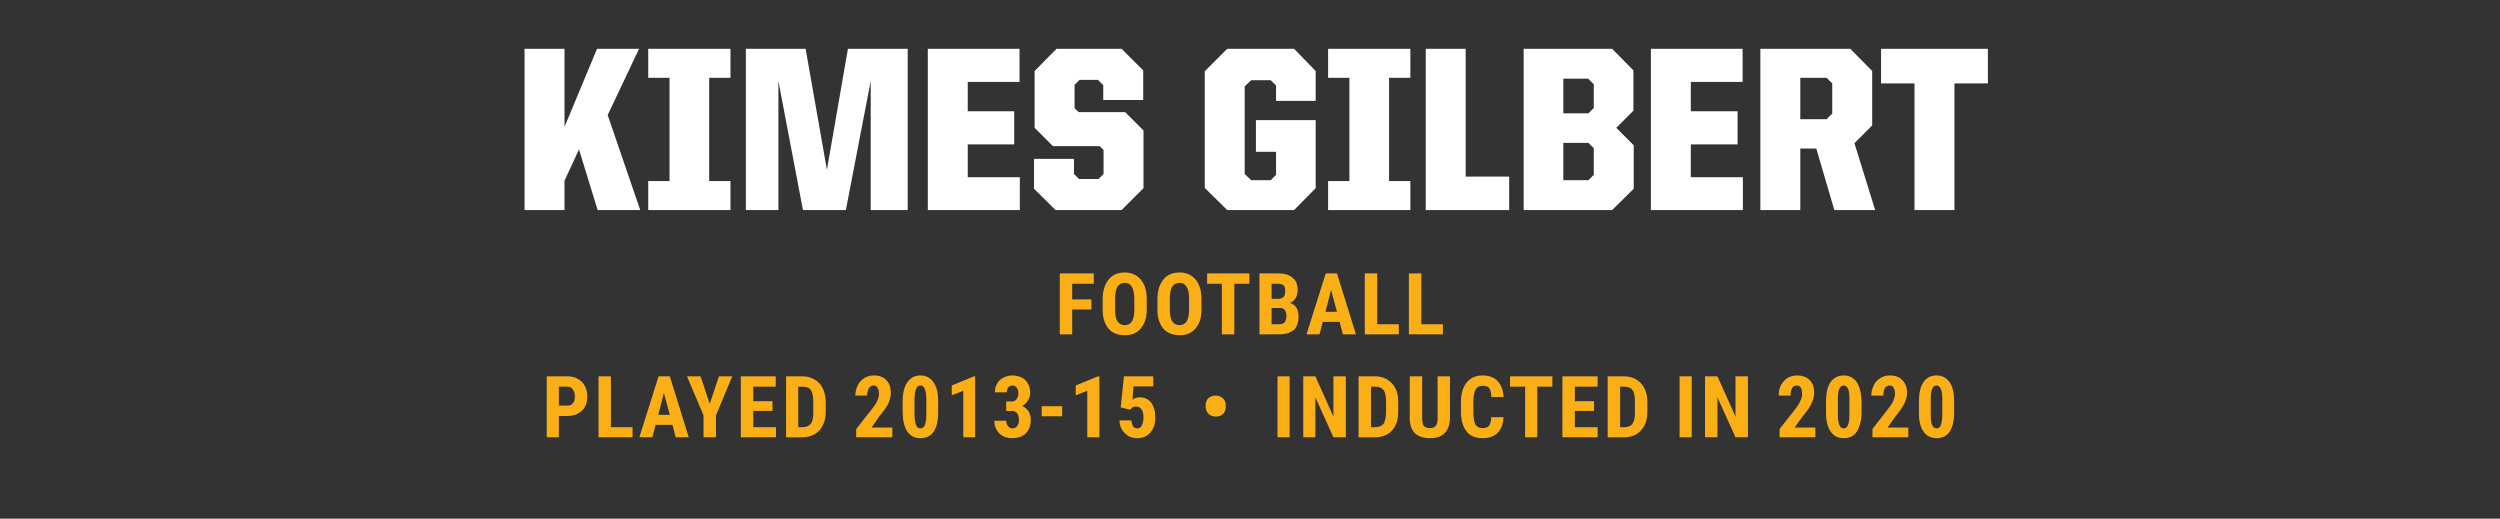 <?xml version="1.0" standalone="no"?><!DOCTYPE svg PUBLIC "-//W3C//DTD SVG 1.1//EN" "http://www.w3.org/Graphics/SVG/1.1/DTD/svg11.dtd"><svg xmlns="http://www.w3.org/2000/svg" version="1.1" width="845px" height="175.3px" viewBox="0 -11 845 175.3" style="top:-11px"><rect x="0" y="-11" width="845" height="175.3" fill="#333333" stroke="none"/><desc>name and info bar</desc><defs/><g id="Polygon82421"><path d="m195.7 39.5l-4.9 10.6l0 9.9l-13.5 0l0-54.5l13.5 0l0 26.4l11-26.4l14.2 0l-10.6 22.4l11 32.1l-14.4 0l-6.3-20.5zm23.4 10.7l7.2 0l0-34.9l-7.2 0l0-9.8l27.8 0l0 9.8l-7.2 0l0 34.9l7.2 0l0 9.8l-27.8 0l0-9.8zm33-44.7l20.2 0l7.2 40.9l7.1-40.9l20.2 0l0 54.5l-12.5 0l0-43.6l-8.4 43.6l-14.5 0l-8.3-43.6l0 43.6l-11 0l0-54.5zm61.5 0l31 0l0 11.2l-17.5 0l0 9.9l15.7 0l0 11.2l-15.7 0l0 11.1l17.6 0l0 11.1l-31.1 0l0-54.5zm35.9 47.3l0-10.1l13.5 0l0 5.1l1.7 1.7l6.6 0l1.7-1.7l0-8.1l-1.3-1.3l-15.8 0l-6.2-6.2l0-19.2l7.4-7.5l22 0l7.3 7.3l0 10l-13.5 0l0-5l-1.8-1.8l-6.2 0l-1.7 1.7l0 7.9l1.4 1.3l15.7 0l6.2 6.2l0 19.5l-7.4 7.4l-22.3 0l-7.3-7.2zm57.7-.3l0-39.4l7.6-7.6l22.6 0l7.3 7.5l0 10.1l-13.4 0l0-5.2l-1.8-1.8l-6.6 0l-2.2 2.1l0 29.6l2.2 2.1l6.6 0l1.8-1.8l0-7.8l-6.8 0l0-10.7l20.2 0l0 23l-7.3 7.4l-22.6 0l-7.6-7.5zm41.7-2.3l7.2 0l0-34.9l-7.2 0l0-9.8l27.8 0l0 9.8l-7.2 0l0 34.9l7.2 0l0 9.8l-27.8 0l0-9.8zm33-44.7l13.5 0l0 43.2l14.7 0l0 11.3l-28.2 0l0-54.5zm33.1 0l29.9 0l7.2 7.3l0 13.6l-5.8 5.8l5.9 5.9l0 14.7l-7.3 7.2l-29.9 0l0-54.5zm21.9 44.4l1.8-1.8l0-9l-1.8-1.8l-8.5 0l0 12.6l8.5 0zm0-22.6l1.8-1.8l0-8l-1.9-1.9l-8.4 0l0 11.7l8.5 0zm21.1-21.8l31 0l0 11.2l-17.5 0l0 9.9l15.8 0l0 11.2l-15.8 0l0 11.1l17.6 0l0 11.1l-31.1 0l0-54.5zm37 0l30.4 0l7.4 7.5l0 18.4l-6 6l7 22.6l-13.8 0l-6.1-20.8l-5.4 0l0 20.8l-13.5 0l0-54.5zm22.4 23.8l1.9-1.9l0-10.2l-1.9-1.9l-8.9 0l0 14l8.9 0zm29.7-12.1l-11.3 0l0-11.7l36.1 0l0 11.7l-11.3 0l0 42.8l-13.5 0l0-42.8z" stroke="none" fill="#fff"/></g><g id="Group82424"><path d="m188.9 129.6l0 7.2l-4.1 0l0-20.6c0 0 7 .02 7 0c2 0 3.7.7 4.9 1.9c1.2 1.3 1.8 2.9 1.8 4.9c0 2.1-.6 3.7-1.8 4.8c-1.2 1.2-2.9 1.8-5 1.8c.01-.01-2.8 0-2.8 0zm0-3.5c0 0 2.9.02 2.9 0c.8 0 1.4-.2 1.8-.8c.5-.5.7-1.2.7-2.2c0-1.1-.2-1.9-.7-2.5c-.4-.6-1-.9-1.8-.9c.04-.01-2.9 0-2.9 0l0 6.4zm17.6 7.3l7.3 0l0 3.4l-11.5 0l0-20.6l4.2 0l0 17.2zm20.8-.8l-5.7 0l-1.1 4.2l-4.4 0l6.5-20.6l3.8 0l6.4 20.6l-4.4 0l-1.1-4.2zm-4.8-3.4l3.9 0l-2-7.4l-1.9 7.4zm17.4-3.7l3.1-9.3l4.5 0l-5.5 13.2l0 7.4l-4.2 0l0-7.4l-5.6-13.2l4.6 0l3.1 9.3zm21.2 2.4l-6.5 0l0 5.5l7.7 0l0 3.4l-11.9 0l0-20.6l11.8 0l0 3.5l-7.6 0l0 4.9l6.5 0l0 3.3zm4.6 8.9l0-20.6c0 0 5.42.02 5.4 0c2.4 0 4.3.8 5.8 2.3c1.4 1.5 2.1 3.6 2.2 6.3c0 0 0 3.3 0 3.3c0 2.8-.8 4.9-2.2 6.4c-1.4 1.6-3.4 2.3-5.9 2.3c.01.04-5.3 0-5.3 0zm4.1-17.1l0 13.7c0 0 1.28-.02 1.3 0c1.4 0 2.3-.4 2.9-1.1c.6-.7.9-2 .9-3.8c0 0 0-3.6 0-3.6c0-1.9-.3-3.3-.8-4c-.5-.8-1.5-1.2-2.8-1.2c.05-.01-1.5 0-1.5 0zm31.8 17.1l-12.2 0l0-2.8c0 0 5.62-7.09 5.6-7.1c.7-1 1.3-1.8 1.6-2.6c.3-.7.5-1.4.5-2.1c0-.9-.2-1.6-.5-2.2c-.3-.5-.8-.7-1.4-.7c-.6 0-1.1.3-1.5.9c-.4.6-.6 1.4-.6 2.5c0 0-4 0-4 0c0-1.2.3-2.4.8-3.4c.5-1.1 1.3-1.9 2.2-2.5c.9-.6 2-.9 3.2-.9c1.9 0 3.3.5 4.3 1.6c1 1 1.5 2.4 1.5 4.3c0 1.1-.3 2.3-.8 3.5c-.6 1.2-1.6 2.7-3.1 4.4c.03.03-2.6 3.8-2.6 3.8l7 0l0 3.3zm15.5-8.5c0 2.9-.5 5-1.5 6.6c-1.1 1.5-2.5 2.2-4.5 2.2c-1.9 0-3.3-.7-4.4-2.2c-1-1.4-1.5-3.5-1.6-6.3c0 0 0-3.9 0-3.9c0-2.8.5-5 1.6-6.5c1-1.5 2.5-2.3 4.4-2.3c1.9 0 3.4.8 4.4 2.3c1.1 1.5 1.6 3.6 1.6 6.4c0 0 0 3.7 0 3.7zm-4-4.2c0-1.6-.2-2.8-.5-3.6c-.3-.8-.8-1.2-1.5-1.2c-1.3 0-1.9 1.5-2 4.4c0 0 0 5.2 0 5.2c0 1.6.2 2.9.5 3.7c.3.8.8 1.2 1.5 1.2c.7 0 1.2-.4 1.5-1.1c.3-.8.5-2 .5-3.5c0 0 0-5.1 0-5.1zm16.5 12.7l-4 0l0-15.7l-3.9 1.5l0-3.3l7.5-3.1l.4 0l0 20.6zm10.5-12.1c0 0 1.92 0 1.9 0c.8 0 1.3-.3 1.6-.8c.4-.5.6-1.2.6-2c0-.8-.2-1.5-.6-1.9c-.3-.5-.8-.7-1.4-.7c-.6 0-1 .2-1.4.6c-.3.5-.5 1-.5 1.7c0 0-4 0-4 0c0-1.1.2-2.1.7-2.9c.5-.9 1.2-1.6 2.1-2c.9-.5 1.9-.8 3-.8c1.9 0 3.4.6 4.5 1.6c1 1.1 1.6 2.5 1.6 4.3c0 1-.3 1.8-.8 2.6c-.4.8-1.1 1.4-1.9 1.8c1 .5 1.7 1.1 2.2 1.9c.5.8.7 1.8.7 3c0 1.8-.6 3.3-1.7 4.4c-1.2 1.1-2.7 1.6-4.6 1.6c-1.8 0-3.2-.5-4.3-1.6c-1.1-1.1-1.7-2.5-1.7-4.3c0 0 4 0 4 0c0 .7.2 1.3.6 1.8c.4.5.9.8 1.5.8c.7 0 1.2-.3 1.6-.8c.4-.5.6-1.2.6-2c0-2-.8-3.1-2.4-3.1c.05.03-1.9 0-1.9 0l0-3.2zm18.9 5l-6.9 0l0-3.4l6.9 0l0 3.4zm12.6 7.1l-4.1 0l0-15.7l-3.9 1.5l0-3.3l7.5-3.1l.5 0l0 20.6zm7.2-10.1l1.1-10.5l9.9 0l0 3.4l-6.7 0c0 0-.33 4.47-.3 4.5c.7-.6 1.5-.8 2.4-.8c1.7 0 3 .6 3.9 1.8c.9 1.2 1.4 2.9 1.4 5.1c0 2.1-.6 3.8-1.7 5c-1.1 1.3-2.5 1.9-4.4 1.9c-1 0-2-.2-3-.7c-.9-.6-1.6-1.3-2.2-2.2c-.5-.9-.8-1.9-.8-3.1c0 0 4 0 4 0c.1.8.3 1.5.6 2c.4.5.8.7 1.4.7c.7 0 1.2-.3 1.5-1c.4-.6.6-1.5.6-2.8c0-1.2-.2-2.1-.7-2.7c-.4-.6-1-.9-1.8-.9c-.7 0-1.3.2-1.7.8c-.02-.03-.3.3-.3.3l-3.2-.8zm28.7-.7c0-1 .3-1.7.9-2.4c.7-.6 1.5-.9 2.5-.9c1 0 1.8.3 2.4.9c.7.6 1 1.4 1 2.3c0 0 0 .6 0 .6c0 1-.3 1.8-.9 2.4c-.6.6-1.4.9-2.5.9c-1 0-1.8-.3-2.4-.9c-.6-.6-.9-1.4-1-2.3c0 0 0-.6 0-.6zm28.4 10.8l-4.1 0l0-20.6l4.1 0l0 20.6zm19 0l-4.2 0l-6.1-13.5l0 13.5l-4.1 0l0-20.6l4.1 0l6.1 13.6l0-13.6l4.2 0l0 20.6zm4.3 0l0-20.6c0 0 5.49.02 5.5 0c2.4 0 4.3.8 5.7 2.3c1.5 1.5 2.2 3.6 2.2 6.3c0 0 0 3.3 0 3.3c0 2.8-.7 4.9-2.1 6.4c-1.4 1.6-3.4 2.3-5.9 2.3c-.02.04-5.4 0-5.4 0zm4.2-17.1l0 13.7c0 0 1.25-.02 1.2 0c1.4 0 2.4-.4 3-1.1c.5-.7.8-2 .9-3.8c0 0 0-3.6 0-3.6c0-1.9-.3-3.3-.8-4c-.6-.8-1.5-1.2-2.8-1.2c.02-.01-1.5 0-1.5 0zm26.7-3.5c0 0-.05 14.3 0 14.3c-.1 2.1-.7 3.8-1.8 4.9c-1.2 1.2-2.8 1.7-5 1.7c-2.2 0-3.9-.6-5.1-1.7c-1.1-1.2-1.7-2.8-1.7-5c-.03 0 0-14.2 0-14.2l4.2 0c0 0-.04 14.21 0 14.2c0 1.2.2 2 .5 2.5c.4.5 1.1.8 2.1.8c1 0 1.7-.3 2-.8c.4-.5.6-1.3.6-2.4c-.01-.02 0-14.3 0-14.3l4.2 0zm18.1 13.8c-.1 2.3-.8 4.1-2 5.3c-1.2 1.2-2.9 1.8-5.1 1.8c-2.4 0-4.2-.7-5.4-2.3c-1.2-1.5-1.9-3.7-1.9-6.5c0 0 0-3.5 0-3.5c0-2.8.7-5 2-6.6c1.3-1.5 3-2.3 5.3-2.3c2.3 0 4 .7 5.1 1.9c1.2 1.3 1.9 3.1 2 5.4c0 0-4.1 0-4.1 0c-.1-1.4-.3-2.4-.7-3c-.4-.5-1.2-.8-2.3-.8c-1.1 0-1.9.4-2.3 1.2c-.5.7-.7 2-.8 3.8c0 0 0 3.9 0 3.9c0 2 .3 3.5.7 4.2c.5.8 1.3 1.2 2.4 1.2c1.1 0 1.8-.3 2.2-.8c.4-.6.7-1.5.7-2.9c0 0 4.2 0 4.2 0zm16.5-10.3l-5.1 0l0 17.1l-4.1 0l0-17.1l-5.1 0l0-3.5l14.3 0l0 3.5zm14.1 8.2l-6.5 0l0 5.5l7.7 0l0 3.4l-11.9 0l0-20.6l11.9 0l0 3.5l-7.7 0l0 4.9l6.5 0l0 3.3zm4.6 8.9l0-20.6c0 0 5.44.02 5.4 0c2.5 0 4.4.8 5.8 2.3c1.4 1.5 2.2 3.6 2.2 6.3c0 0 0 3.3 0 3.3c0 2.8-.7 4.9-2.2 6.4c-1.4 1.6-3.4 2.3-5.9 2.3c.03.04-5.3 0-5.3 0zm4.2-17.1l0 13.7c0 0 1.2-.02 1.2 0c1.4 0 2.4-.4 2.9-1.1c.6-.7.9-2 .9-3.8c0 0 0-3.6 0-3.6c0-1.9-.2-3.3-.8-4c-.5-.8-1.4-1.2-2.7-1.2c-.03-.01-1.5 0-1.5 0zm24.2 17.1l-4.1 0l0-20.6l4.1 0l0 20.6zm19 0l-4.2 0l-6.1-13.5l0 13.5l-4.2 0l0-20.6l4.2 0l6.1 13.6l0-13.6l4.2 0l0 20.6zm22.8 0l-12.1 0l0-2.8c0 0 5.57-7.09 5.6-7.1c.7-1 1.2-1.8 1.5-2.6c.4-.7.5-1.4.5-2.1c0-.9-.1-1.6-.4-2.2c-.4-.5-.8-.7-1.4-.7c-.7 0-1.2.3-1.6.9c-.3.6-.5 1.4-.5 2.5c0 0-4 0-4 0c0-1.2.2-2.4.7-3.4c.6-1.1 1.3-1.9 2.2-2.5c1-.6 2.1-.9 3.3-.9c1.8 0 3.2.5 4.3 1.6c1 1 1.5 2.4 1.5 4.3c0 1.1-.3 2.3-.9 3.5c-.5 1.2-1.5 2.7-3 4.4c-.02.03-2.7 3.8-2.7 3.8l7 0l0 3.3zm15.6-8.5c0 2.9-.6 5-1.6 6.6c-1 1.5-2.5 2.2-4.4 2.2c-1.9 0-3.4-.7-4.4-2.2c-1-1.4-1.6-3.5-1.6-6.3c0 0 0-3.9 0-3.9c0-2.8.5-5 1.5-6.5c1.1-1.5 2.5-2.3 4.5-2.3c1.9 0 3.4.8 4.4 2.3c1 1.5 1.5 3.6 1.6 6.4c0 0 0 3.7 0 3.7zm-4.1-4.2c0-1.6-.1-2.8-.4-3.6c-.4-.8-.9-1.2-1.5-1.2c-1.3 0-2 1.5-2 4.4c0 0 0 5.2 0 5.2c0 1.6.1 2.9.5 3.7c.3.8.8 1.2 1.5 1.2c.6 0 1.1-.4 1.4-1.1c.4-.8.5-2 .5-3.5c0 0 0-5.1 0-5.1zm19.9 12.7l-12.1 0l0-2.8c0 0 5.55-7.09 5.5-7.1c.8-1 1.3-1.8 1.6-2.6c.3-.7.5-1.4.5-2.1c0-.9-.1-1.6-.5-2.2c-.3-.5-.7-.7-1.3-.7c-.7 0-1.2.3-1.6.9c-.4.6-.5 1.4-.5 2.5c0 0-4.1 0-4.1 0c0-1.2.3-2.4.8-3.4c.5-1.1 1.3-1.9 2.2-2.5c1-.6 2-.9 3.2-.9c1.9 0 3.3.5 4.3 1.6c1 1 1.6 2.4 1.6 4.3c0 1.1-.3 2.3-.9 3.5c-.6 1.2-1.6 2.7-3 4.4c-.04.03-2.7 3.8-2.7 3.8l7 0l0 3.3zm15.5-8.5c0 2.9-.5 5-1.5 6.6c-1 1.5-2.5 2.2-4.4 2.2c-1.9 0-3.4-.7-4.4-2.2c-1.1-1.4-1.6-3.5-1.6-6.3c0 0 0-3.9 0-3.9c0-2.8.5-5 1.5-6.5c1-1.5 2.5-2.3 4.4-2.3c2 0 3.4.8 4.5 2.3c1 1.5 1.5 3.6 1.5 6.4c0 0 0 3.7 0 3.7zm-4-4.2c0-1.6-.1-2.8-.5-3.6c-.3-.8-.8-1.2-1.5-1.2c-1.2 0-1.9 1.5-1.9 4.4c0 0 0 5.2 0 5.2c0 1.6.1 2.9.4 3.7c.4.8.9 1.2 1.6 1.2c.6 0 1.1-.4 1.4-1.1c.3-.8.5-2 .5-3.5c0 0 0-5.1 0-5.1z" stroke="none" fill="#fbaf17"/><path d="m368.9 93.6l-6.5 0l0 8.4l-4.2 0l0-20.6l11.5 0l0 3.5l-7.3 0l0 5.3l6.5 0l0 3.4zm18.7 0c0 2.8-.7 4.9-2 6.4c-1.3 1.6-3.1 2.3-5.4 2.3c-2.3 0-4.2-.7-5.5-2.2c-1.3-1.6-2-3.7-2-6.4c0 0 0-3.5 0-3.5c0-2.9.7-5.1 2-6.7c1.3-1.6 3.1-2.4 5.4-2.4c2.3 0 4.1.8 5.5 2.4c1.3 1.5 2 3.7 2 6.6c0 0 0 3.5 0 3.5zm-4.2-3.5c0-1.8-.3-3.2-.8-4.1c-.5-.9-1.3-1.4-2.5-1.4c-1.1 0-1.9.5-2.4 1.3c-.5.9-.8 2.2-.8 4c0 0 0 3.7 0 3.7c0 1.8.2 3.1.8 4c.5.8 1.3 1.3 2.5 1.3c1.1 0 1.9-.5 2.4-1.3c.5-.8.8-2.1.8-3.9c0 0 0-3.6 0-3.6zm22.7 3.5c0 2.8-.7 4.9-2 6.4c-1.3 1.6-3.1 2.3-5.4 2.3c-2.3 0-4.1-.7-5.5-2.2c-1.3-1.6-2-3.7-2-6.4c0 0 0-3.5 0-3.5c0-2.9.7-5.1 2-6.7c1.3-1.6 3.1-2.4 5.5-2.4c2.3 0 4.1.8 5.4 2.4c1.3 1.5 2 3.7 2 6.6c0 0 0 3.5 0 3.5zm-4.2-3.5c0-1.8-.2-3.2-.8-4.1c-.5-.9-1.3-1.4-2.4-1.4c-1.1 0-2 .5-2.5 1.3c-.5.9-.8 2.2-.8 4c0 0 0 3.7 0 3.7c0 1.8.3 3.1.8 4c.5.8 1.4 1.3 2.5 1.3c1.1 0 1.9-.5 2.4-1.3c.5-.8.8-2.1.8-3.9c0 0 0-3.6 0-3.6zm20.4-5.2l-5.1 0l0 17.1l-4.2 0l0-17.1l-5 0l0-3.5l14.3 0l0 3.5zm3.4 17.1l0-20.6c0 0 6.34.02 6.3 0c2.2 0 3.8.5 4.9 1.5c1.2.9 1.7 2.3 1.7 4.2c0 1-.2 1.9-.7 2.7c-.4.7-1.1 1.3-1.9 1.6c1 .3 1.7.8 2.2 1.6c.5.8.7 1.8.7 3c0 2-.5 3.5-1.6 4.5c-1.1 1-2.7 1.5-4.8 1.5c-.01.04-6.8 0-6.8 0zm4.1-8.9l0 5.5c0 0 2.69-.02 2.7 0c.7 0 1.3-.2 1.7-.7c.4-.5.6-1.1.6-2c0-1.8-.7-2.8-2-2.8c-.04-.02-3 0-3 0zm0-3.1c0 0 2.19.05 2.2 0c1.6 0 2.4-.8 2.4-2.5c0-.9-.1-1.6-.5-2c-.4-.4-1-.6-1.9-.6c.04-.01-2.2 0-2.2 0l0 5.1zm23 7.8l-5.7 0l-1.1 4.2l-4.4 0l6.5-20.6l3.8 0l6.4 20.6l-4.4 0l-1.1-4.2zm-4.8-3.4l3.9 0l-2-7.4l-1.9 7.4zm17.5 4.2l7.3 0l0 3.4l-11.5 0l0-20.6l4.2 0l0 17.2zm14.9 0l7.3 0l0 3.4l-11.5 0l0-20.6l4.2 0l0 17.2z" stroke="none" fill="#fbaf17"/></g></svg>